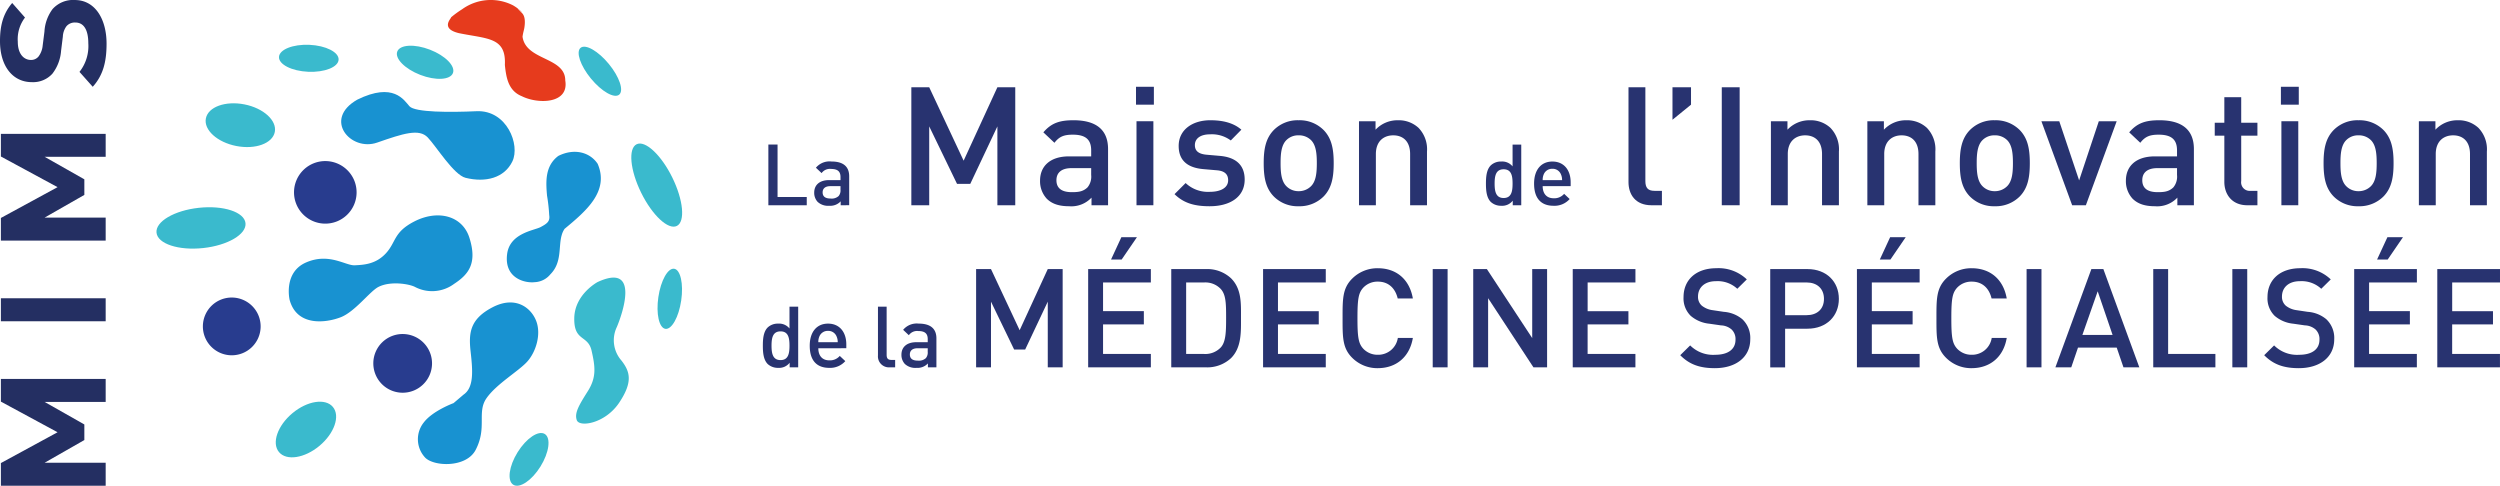 <svg viewBox="0 0 601.39 116.846" data-name="Composant 9 – 1" xmlns="http://www.w3.org/2000/svg">
  <g data-name="Composant 7 – 1">
    <path data-name="Tracé 61" d="M98.5 25.564c-1.316-1.479-3.844-5.872-12.536-1.6-8.349 4.732-1.6 12.554 4.747 10.342s10.1-3.421 12.18-1.246 6.256 9.014 9.119 9.72c4.8 1.187 9.307.039 11.241-3.945s-1.321-12.414-8.623-12.082c-6.4.293-14.81.29-16.127-1.188" fill="#1892d1"></path>
    <path data-name="Tracé 62" d="M69.667 72.133s-1.562-6.6 3.967-9 9.493.791 11.686.686 5.118-.247 7.555-2.932 1.792-5.031 6.746-7.591c5.694-2.942 11.6-1.424 13.291 3.882 2.005 6.288-.323 8.91-3.7 11.128a8.871 8.871 0 01-9.421.7c-1.389-.7-5.82-1.457-8.729 0-2.081 1.042-5.643 5.968-9.1 7.309s-10.515 2.34-12.294-4.181" fill="#1892d1"></path>
    <path data-name="Tracé 63" d="M109.098 96.977s-5.024 1.836-7.161 4.654a6.462 6.462 0 00.254 8.356c1.932 2.238 9.922 2.664 12.229-1.762 2.825-5.42.226-9.039 2.628-12.458s7.68-6.461 9.768-8.764 3.424-6.551 2.17-9.793-5.048-6.167-10.577-3.253c-5.331 2.81-5.706 6.091-5.2 10.617s.853 8.62-1.7 10.358z" fill="#1892d1"></path>
    <path data-name="Tracé 64" d="M143.773 67.837s-5.509 2.922-5.628 8.656 3.286 4.006 4.161 7.849 1.215 6.381-.876 9.712-3.311 5.274-2.673 7.031 6.834.817 10.2-4.23 2.571-7.484.547-10.113a7.376 7.376 0 01-1.124-8.066c1.24-2.9 5.752-15.6-4.6-10.839" fill="#3abacd"></path>
    <path data-name="Tracé 65" d="M108.504 4.176c.145.164-2.739 2.7 1.893 3.8 6.895 1.411 11.369.949 11.053 7.608a24.036 24.036 0 00.332 2.422c.458 2.3 1.405 4.2 3.774 5.151 3.79 1.9 11.37 1.9 10.422-3.8 0-5.693-9.475-4.744-10.278-10.522.114-.931.359-1.619.447-2.206.406-2.709-.444-3.353-.727-3.636-2.469-2.473 1.058.84-.053-.277a11.24 11.24 0 00-1.96-1.434 11.774 11.774 0 00-12.258.956 23.6 23.6 0 00-2.645 1.931" fill="#e63b1d"></path>
    <path data-name="Tracé 66" d="M130.018 112.219c-2.093 3.371-5.022 5.336-6.542 4.389s-1.057-4.447 1.036-7.818 5.023-5.335 6.542-4.389 1.056 4.446-1.037 7.818" fill="#3abacd"></path>
    <path data-name="Tracé 67" d="M85.272 43.552a7.526 7.526 0 11-9.734-4.3 7.539 7.539 0 019.734 4.3" fill="#283c8e"></path>
    <path data-name="Tracé 68" d="M103.452 84.862a7.062 7.062 0 11-9.135-4.038 7.075 7.075 0 019.135 4.038" fill="#283c8e"></path>
    <path data-name="Tracé 69" d="M62.23 76.012a6.947 6.947 0 11-8.985-3.973 6.959 6.959 0 018.985 3.973" fill="#283c8e"></path>
    <path data-name="Tracé 70" d="M67.112 108.75c1.8 2.161 6.169 1.485 9.75-1.512s5.023-7.179 3.219-9.341-6.169-1.485-9.751 1.512-5.022 7.179-3.219 9.341" fill="#3abacd"></path>
    <path data-name="Tracé 71" d="M158.371 71.473c-.585 3.991.172 7.407 1.69 7.63s3.223-2.831 3.808-6.822-.173-7.407-1.691-7.63-3.222 2.831-3.807 6.822" fill="#3abacd"></path>
    <path data-name="Tracé 72" d="M142.161 18.906c2.561 3.112 5.6 4.844 6.781 3.867s.068-4.293-2.494-7.4-5.6-4.844-6.781-3.868-.068 4.293 2.494 7.406" fill="#3abacd"></path>
    <path data-name="Tracé 73" d="M154.241 46.373c2.672 5.427 6.511 9 8.576 7.98s1.572-6.245-1.1-11.671-6.511-9-8.576-7.98-1.572 6.245 1.1 11.671" fill="#3abacd"></path>
    <path data-name="Tracé 74" d="M101.094 18.01c-3.7-1.432-6.171-3.949-5.525-5.62s4.166-1.867 7.863-.436 6.17 3.948 5.524 5.621-4.165 1.866-7.862.435" fill="#3abacd"></path>
    <path data-name="Tracé 75" d="M130.051 54.623c-1.543.825-7.512 1.443-8.074 6.615-.671 5.751 4.367 6.914 6.633 6.642a5.127 5.127 0 003.79-1.9c2.843-2.847 1.9-6.642 2.719-9.406a4.951 4.951 0 01.7-1.529c5.113-4.247 10.8-8.992 7.955-15.634-1.9-2.847-5.685-3.8-9.475-1.9-2.526 1.9-2.948 4.638-2.85 7.454.024.7.081 1.412.145 2.111a40.768 40.768 0 01.52 4.656c.241 1.527-.515 2.061-2.058 2.885" fill="#1892d1"></path>
    <path data-name="Tracé 76" d="M48.873 59.671c-5.911.637-10.936-1.014-11.224-3.687s4.272-5.357 10.184-5.995 10.937 1.014 11.224 3.688-4.272 5.357-10.183 5.994" fill="#3abacd"></path>
    <path data-name="Tracé 77" d="M49.523 28.485c-.542 2.764 2.732 5.735 7.311 6.635s8.731-.61 9.273-3.374-2.731-5.736-7.311-6.636-8.731.611-9.273 3.375" fill="#3abacd"></path>
    <path data-name="Tracé 78" d="M74.139 17.267c-3.96-.176-7.106-1.771-7.027-3.561s3.354-3.1 7.314-2.924 7.105 1.771 7.027 3.561-3.354 3.1-7.314 2.924" fill="#3abacd"></path>
  </g>
  <g data-name="Composant 8 – 1" fill="#283370">
    <path data-name="Tracé 79" d="M189.957 88.365v-1.107a3.191 3.191 0 01-2.743 1.231 3.591 3.591 0 01-2.539-.922c-1.043-1.046-1.166-2.828-1.166-4.408s.123-3.342 1.166-4.387a3.534 3.534 0 012.518-.922 3.209 3.209 0 012.723 1.168v-5.249h2.092v14.6zm-2.19-8.652c-1.884 0-2.17 1.6-2.17 3.444s.286 3.465 2.17 3.465 2.15-1.62 2.15-3.465-.266-3.444-2.15-3.444"></path>
    <path data-name="Tracé 80" d="M196.853 83.773c0 1.784.942 2.912 2.641 2.912a3.1 3.1 0 002.518-1.067l1.33 1.251a4.865 4.865 0 01-3.889 1.62c-2.6 0-4.667-1.373-4.667-5.331 0-3.362 1.74-5.31 4.4-5.31 2.784 0 4.4 2.051 4.4 5v.921zm4.381-2.869a2.14 2.14 0 00-2.047-1.312 2.167 2.167 0 00-2.068 1.312 3.282 3.282 0 00-.266 1.414h4.667a3.274 3.274 0 00-.286-1.414"></path>
    <path data-name="Tracé 81" d="M214.044 88.366a2.647 2.647 0 01-2.845-2.869V73.769h2.088v11.6c0 .8.286 1.209 1.126 1.209h.921v1.784z"></path>
    <path data-name="Tracé 82" d="M223.213 88.367v-.943a3.409 3.409 0 01-2.764 1.067 3.661 3.661 0 01-2.784-.943 3.191 3.191 0 01-.819-2.235c0-1.743 1.207-2.994 3.582-2.994h2.743v-.738c0-1.311-.655-1.947-2.272-1.947a2.43 2.43 0 00-2.272 1l-1.372-1.291a4.252 4.252 0 013.726-1.5c2.845 0 4.279 1.209 4.279 3.568v6.956zm-.041-4.593h-2.436c-1.229 0-1.864.554-1.864 1.5s.594 1.476 1.9 1.476a2.481 2.481 0 001.945-.594 2.093 2.093 0 00.45-1.538z"></path>
    <path data-name="Tracé 83" d="M252.047 88.366v-15.8l-5.437 11.519h-2.652l-5.569-11.519v15.8h-3.581V64.729h3.581l6.895 14.707 6.763-14.707h3.581v23.637z"></path>
    <path data-name="Tracé 84" d="M261.763 88.366V64.729h15.083v3.22h-11.5v6.9h9.813v3.187h-9.813v7.105h11.5v3.22zm8.055-25.929h-2.552l2.486-5.378h3.745z"></path>
    <path data-name="Tracé 85" d="M296.141 86.142a8.418 8.418 0 01-6.1 2.224h-8.288V64.729h8.288a8.414 8.414 0 016.1 2.224c2.553 2.556 2.387 6.009 2.387 9.428s.166 7.2-2.387 9.761m-2.453-16.6a5.1 5.1 0 00-4.011-1.594h-4.343v17.2h4.343a5.1 5.1 0 004.011-1.593c1.227-1.362 1.26-3.918 1.26-7.172s-.033-5.477-1.26-6.839"></path>
    <path data-name="Tracé 86" d="M303.839 88.366V64.729h15.084v3.22h-11.5v6.906h9.812v3.187h-9.812v7.1h11.5v3.22z"></path>
    <path data-name="Tracé 87" d="M331.452 88.566a8.545 8.545 0 01-6.2-2.523c-2.32-2.324-2.287-4.946-2.287-9.5s-.033-7.171 2.287-9.494a8.545 8.545 0 016.2-2.523c4.342 0 7.591 2.555 8.42 7.27h-3.647c-.564-2.39-2.155-4.05-4.774-4.05a4.712 4.712 0 00-3.481 1.427c-1.16 1.261-1.425 2.623-1.425 7.37s.265 6.109 1.425 7.371a4.712 4.712 0 003.481 1.427 4.769 4.769 0 004.807-4.05h3.614c-.8 4.714-4.143 7.27-8.42 7.27"></path>
    <path data-name="Rectangle 12" d="M344.647 64.728h3.581v23.637h-3.581z"></path>
    <path data-name="Tracé 88" d="M368.881 88.366l-10.906-16.633v16.633h-3.581V64.729h3.282l10.906 16.6v-16.6h3.58v23.637z"></path>
    <path data-name="Tracé 89" d="M378.331 88.366V64.729h15.084v3.22h-11.5v6.906h9.812v3.187h-9.817v7.1h11.5v3.22z"></path>
    <path data-name="Tracé 90" d="M412.545 88.566c-3.546 0-6.1-.829-8.353-3.121l2.386-2.356a7.783 7.783 0 006.034 2.256c3.083 0 4.874-1.328 4.874-3.618a3.184 3.184 0 00-.93-2.458 4.089 4.089 0 00-2.585-1l-2.786-.4a8.067 8.067 0 01-4.474-1.893 5.882 5.882 0 01-1.725-4.515c0-4.116 2.984-6.938 7.891-6.938a9.823 9.823 0 017.326 2.689l-2.288 2.257a6.923 6.923 0 00-5.138-1.827c-2.784 0-4.31 1.594-4.31 3.685a2.811 2.811 0 00.9 2.191 5.263 5.263 0 002.651 1.1l2.685.4a7.81 7.81 0 014.41 1.759 6.189 6.189 0 011.922 4.848c0 4.349-3.546 6.938-8.487 6.938"></path>
    <path data-name="Tracé 91" d="M434.791 79.074h-5.37v9.3h-3.581V64.728h8.951c4.608 0 7.559 3.054 7.559 7.171s-2.951 7.172-7.559 7.172m-.2-11.122h-5.171v7.868h5.171c2.486 0 4.177-1.427 4.177-3.918s-1.69-3.95-4.177-3.95"></path>
    <path data-name="Tracé 92" d="M446.695 88.366V64.729h15.084v3.22h-11.5v6.9h9.813v3.187h-9.813v7.105h11.5v3.22zm8.056-25.929h-2.552l2.487-5.378h3.745z"></path>
    <path data-name="Tracé 93" d="M474.311 88.566a8.547 8.547 0 01-6.2-2.523c-2.32-2.324-2.287-4.946-2.287-9.5s-.033-7.171 2.287-9.494a8.546 8.546 0 016.2-2.523c4.343 0 7.592 2.555 8.421 7.27h-3.648c-.564-2.39-2.154-4.05-4.773-4.05a4.712 4.712 0 00-3.481 1.427c-1.16 1.261-1.425 2.623-1.425 7.37s.265 6.109 1.425 7.371a4.712 4.712 0 003.481 1.427 4.768 4.768 0 004.807-4.05h3.615c-.8 4.714-4.144 7.27-8.421 7.27"></path>
    <path data-name="Rectangle 13" d="M487.508 64.728h3.58v23.637h-3.58z"></path>
    <path data-name="Tracé 94" d="M510.812 88.365l-1.624-4.747h-9.313l-1.624 4.747h-3.813l8.653-23.637h2.884l8.651 23.637zm-6.2-18.292l-3.68 10.492h7.26z"></path>
    <path data-name="Tracé 95" d="M517.976 88.366V64.729h3.58v20.417h11.371v3.22z"></path>
    <path data-name="Rectangle 14" d="M537.006 64.728h3.58v23.637h-3.58z"></path>
    <path data-name="Tracé 96" d="M553.019 88.566c-3.547 0-6.1-.829-8.354-3.121l2.386-2.356a7.786 7.786 0 006.034 2.256c3.083 0 4.874-1.328 4.874-3.618a3.187 3.187 0 00-.929-2.458 4.092 4.092 0 00-2.586-1l-2.785-.4a8.07 8.07 0 01-4.475-1.893 5.88 5.88 0 01-1.724-4.515c0-4.116 2.983-6.938 7.891-6.938a9.822 9.822 0 017.326 2.689l-2.287 2.257a6.926 6.926 0 00-5.139-1.827c-2.784 0-4.309 1.594-4.309 3.685a2.81 2.81 0 00.9 2.191 5.267 5.267 0 002.651 1.1l2.685.4a7.812 7.812 0 014.411 1.759 6.192 6.192 0 011.923 4.848c0 4.349-3.547 6.938-8.487 6.938"></path>
    <path data-name="Tracé 97" d="M566.314 88.366V64.729h15.084v3.22h-11.5v6.9h9.814v3.187h-9.821v7.105h11.5v3.22zm8.056-25.929h-2.553l2.488-5.378h3.745z"></path>
    <path data-name="Tracé 98" d="M586.305 88.366V64.729h15.084v3.22h-11.5v6.906h9.814v3.187h-9.821v7.1h11.5v3.22z"></path>
    <path data-name="Tracé 99" d="M184.835 49.374v-14.6h2.21v12.614h7.023v1.989z"></path>
    <path data-name="Tracé 100" d="M202.23 49.374v-.943a3.409 3.409 0 01-2.764 1.067 3.661 3.661 0 01-2.784-.943 3.191 3.191 0 01-.819-2.235c0-1.743 1.207-2.994 3.582-2.994h2.743v-.738c0-1.311-.655-1.947-2.272-1.947a2.429 2.429 0 00-2.272 1l-1.372-1.291a4.252 4.252 0 013.725-1.5c2.845 0 4.279 1.209 4.279 3.568v6.95zm-.041-4.593h-2.436c-1.229 0-1.864.554-1.864 1.5s.594 1.476 1.9 1.476a2.481 2.481 0 001.945-.594 2.093 2.093 0 00.45-1.538z"></path>
    <path data-name="Tracé 101" d="M239.928 49.374V30.402l-6.525 13.829h-3.185l-6.69-13.829v18.973h-4.3v-28.38h4.3l8.279 17.658 8.119-17.658h4.3v28.38z"></path>
    <path data-name="Tracé 102" d="M262.57 49.374v-1.832a6.635 6.635 0 01-5.373 2.071c-2.507 0-4.179-.6-5.413-1.833a6.206 6.206 0 01-1.592-4.345c0-3.387 2.348-5.818 6.965-5.818h5.333v-1.436c0-2.552-1.273-3.786-4.418-3.786-2.229 0-3.3.518-4.418 1.952l-2.666-2.511c1.91-2.233 3.9-2.91 7.244-2.91 5.532 0 8.319 2.352 8.319 6.936v13.512zm-.08-8.928h-4.736c-2.389 0-3.622 1.076-3.622 2.909s1.154 2.87 3.7 2.87c1.553 0 2.706-.12 3.781-1.156a4.07 4.07 0 00.875-2.99z"></path>
    <path data-name="Tracé 103" d="M273.272 20.875h4.3v4.305h-4.3zm.12 8.29h4.06v20.209h-4.06z"></path>
    <path data-name="Tracé 104" d="M291.019 49.613c-3.3 0-6.089-.558-8.478-2.909l2.667-2.671a7.824 7.824 0 005.811 2.113c2.467 0 4.418-.877 4.418-2.791 0-1.355-.756-2.232-2.707-2.391l-3.224-.279c-3.78-.319-5.969-2.033-5.969-5.58 0-3.946 3.383-6.179 7.6-6.179 3.024 0 5.612.638 7.482 2.273l-2.547 2.59a7.615 7.615 0 00-4.975-1.474c-2.428 0-3.662 1.075-3.662 2.59 0 1.2.637 2.112 2.786 2.311l3.184.279c3.781.319 6.009 2.112 6.009 5.7 0 4.224-3.581 6.417-8.4 6.417"></path>
    <path data-name="Tracé 105" d="M318.44 47.221a8.158 8.158 0 01-6.05 2.392 8.065 8.065 0 01-6.01-2.392c-1.91-1.992-2.388-4.543-2.388-7.971 0-3.387.478-5.939 2.388-7.932a8.071 8.071 0 016.01-2.391 8.164 8.164 0 016.05 2.391c1.911 1.993 2.389 4.545 2.389 7.932 0 3.428-.478 5.98-2.389 7.971m-3.064-13.512a4.112 4.112 0 00-2.986-1.156 4.016 4.016 0 00-2.945 1.156c-1.235 1.236-1.393 3.348-1.393 5.54s.158 4.3 1.393 5.54a4.043 4.043 0 002.945 1.2 4.138 4.138 0 002.986-1.2c1.234-1.235 1.393-3.349 1.393-5.54s-.159-4.3-1.393-5.54"></path>
    <path data-name="Tracé 106" d="M339.213 49.374V37.058c0-3.149-1.791-4.5-4.06-4.5s-4.178 1.395-4.178 4.5v12.316h-4.06V29.165h3.98v2.038a7.212 7.212 0 015.373-2.273 6.992 6.992 0 014.975 1.834 7.428 7.428 0 012.029 5.7v12.914z"></path>
    <path data-name="Tracé 107" d="M363.9 49.374v-1.107a3.191 3.191 0 01-2.743 1.231 3.582 3.582 0 01-2.538-.923c-1.044-1.045-1.167-2.829-1.167-4.408s.123-3.342 1.167-4.387a3.529 3.529 0 012.517-.923 3.21 3.21 0 012.723 1.169v-5.249h2.088v14.6zm-2.191-8.652c-1.884 0-2.17 1.6-2.17 3.444s.286 3.465 2.17 3.465 2.15-1.62 2.15-3.465-.266-3.444-2.15-3.444"></path>
    <path data-name="Tracé 108" d="M371.101 44.782c0 1.784.942 2.912 2.642 2.912a3.1 3.1 0 002.518-1.066l1.331 1.251a4.868 4.868 0 01-3.89 1.62c-2.6 0-4.668-1.373-4.668-5.331 0-3.362 1.741-5.31 4.4-5.31 2.784 0 4.4 2.05 4.4 5v.921zm4.381-2.869a2.139 2.139 0 00-2.047-1.312 2.169 2.169 0 00-2.068 1.312 3.3 3.3 0 00-.266 1.414h4.668a3.288 3.288 0 00-.287-1.414"></path>
    <path data-name="Tracé 109" d="M397.275 49.375c-3.861 0-5.532-2.59-5.532-5.58v-22.8h4.06v22.56c0 1.555.557 2.352 2.189 2.352h1.791v3.467z"></path>
    <path data-name="Tracé 110" d="M402.325 28.807v-7.812h4.458v4.186z"></path>
    <path data-name="Rectangle 15" d="M414.184 20.994h4.299v28.38h-4.299z"></path>
    <path data-name="Tracé 111" d="M438.301 49.374V37.058c0-3.149-1.791-4.5-4.059-4.5s-4.179 1.395-4.179 4.5v12.316h-4.059V29.165h3.979v2.038a7.213 7.213 0 015.373-2.273 6.99 6.99 0 014.975 1.834 7.427 7.427 0 012.03 5.7v12.914z"></path>
    <path data-name="Tracé 112" d="M461.501 49.374V37.058c0-3.149-1.791-4.5-4.059-4.5s-4.179 1.395-4.179 4.5v12.316h-4.059V29.165h3.979v2.038a7.211 7.211 0 015.373-2.273 6.99 6.99 0 014.975 1.834 7.43 7.43 0 012.028 5.7v12.914z"></path>
    <path data-name="Tracé 113" d="M485.894 47.221a8.158 8.158 0 01-6.05 2.392 8.063 8.063 0 01-6.01-2.392c-1.911-1.992-2.389-4.543-2.389-7.971 0-3.387.478-5.939 2.389-7.932a8.069 8.069 0 016.01-2.391 8.164 8.164 0 016.05 2.391c1.911 1.993 2.389 4.545 2.389 7.932 0 3.428-.478 5.98-2.389 7.971m-3.064-13.512a4.113 4.113 0 00-2.985-1.156 4.02 4.02 0 00-2.946 1.156c-1.234 1.236-1.392 3.348-1.392 5.54s.158 4.3 1.392 5.54a4.046 4.046 0 002.946 1.2 4.139 4.139 0 002.985-1.2c1.234-1.235 1.393-3.349 1.393-5.54s-.159-4.3-1.393-5.54"></path>
    <path data-name="Tracé 114" d="M501.77 49.374h-3.3l-7.4-20.209h4.3l4.776 14.23 4.736-14.23h4.3z"></path>
    <path data-name="Tracé 115" d="M523.777 49.374v-1.832a6.637 6.637 0 01-5.373 2.071c-2.507 0-4.179-.6-5.413-1.833a6.2 6.2 0 01-1.592-4.345c0-3.387 2.348-5.818 6.965-5.818h5.333v-1.436c0-2.552-1.274-3.786-4.418-3.786-2.229 0-3.3.518-4.418 1.952l-2.667-2.511c1.911-2.233 3.9-2.91 7.245-2.91 5.532 0 8.318 2.352 8.318 6.936v13.512zm-.08-8.928h-4.736c-2.389 0-3.622 1.076-3.622 2.909s1.154 2.87 3.7 2.87c1.553 0 2.706-.12 3.781-1.156a4.065 4.065 0 00.876-2.99z"></path>
    <path data-name="Tracé 116" d="M540.609 49.375c-3.781 0-5.532-2.71-5.532-5.62V32.634h-2.308v-3.109h2.308v-6.138h4.059v6.138h3.9v3.109h-3.9v10.921a2.053 2.053 0 002.229 2.352h1.672v3.467z"></path>
    <path data-name="Tracé 117" d="M548.685 20.875h4.3v4.305h-4.3zm.119 8.29h4.06v20.209h-4.06z"></path>
    <path data-name="Tracé 118" d="M573.399 47.221a8.159 8.159 0 01-6.05 2.392 8.061 8.061 0 01-6.01-2.392c-1.911-1.992-2.389-4.543-2.389-7.971 0-3.387.477-5.939 2.389-7.932a8.067 8.067 0 016.01-2.391 8.166 8.166 0 016.05 2.391c1.91 1.993 2.388 4.545 2.388 7.932 0 3.428-.478 5.98-2.388 7.971m-3.065-13.512a4.11 4.11 0 00-2.985-1.156 4.018 4.018 0 00-2.946 1.156c-1.234 1.236-1.393 3.348-1.393 5.54s.159 4.3 1.393 5.54a4.045 4.045 0 002.946 1.2 4.136 4.136 0 002.985-1.2c1.234-1.235 1.394-3.349 1.394-5.54s-.159-4.3-1.394-5.54"></path>
    <path data-name="Tracé 119" d="M594.172 49.374V37.058c0-3.149-1.792-4.5-4.059-4.5s-4.179 1.395-4.179 4.5v12.316h-4.06V29.165h3.98v2.038a7.211 7.211 0 015.373-2.273 6.991 6.991 0 014.975 1.834 7.431 7.431 0 012.03 5.7v12.914z"></path>
  </g>
  <g data-name="Groupe 10">
    <path data-name="Tracé 19" d="M17.989 0a6.643 6.643 0 00-5.349 2.189 10.013 10.013 0 00-1.949 5.417l-.424 3.348a5.2 5.2 0 01-.993 2.631 2.3 2.3 0 01-1.806.838c-1.735 0-3.187-1.434-3.187-4.384a8.536 8.536 0 011.735-5.818l-3.08-3.5C.847 3.149-.001 5.975-.001 9.882c0 6.137 3.147 9.878 7.646 9.878a6.261 6.261 0 004.958-2.031 10.216 10.216 0 002.089-5.495l.426-3.428a4.523 4.523 0 01.885-2.513 2.643 2.643 0 012.127-.875c2.019 0 3.115 1.753 3.115 5.021a10.006 10.006 0 01-2.124 6.854l3.188 3.584c2.51-2.789 3.325-6.051 3.325-10.357 0-5.939-2.761-10.515-7.646-10.515m7.433 32.191H.212v5.452l13.633 7.373L.212 52.434v5.446h25.209v-5.535H10.73l9.56-5.46v-3.747l-9.56-5.419h14.691zm0 39.561H.212v5.523h25.209zm0 19.4H.212v5.452l13.633 7.373-13.633 7.413v5.455h25.209v-5.535H10.73l9.56-5.46v-3.747l-9.56-5.419h14.691z" fill="#242f62"></path>
  </g>
</svg>